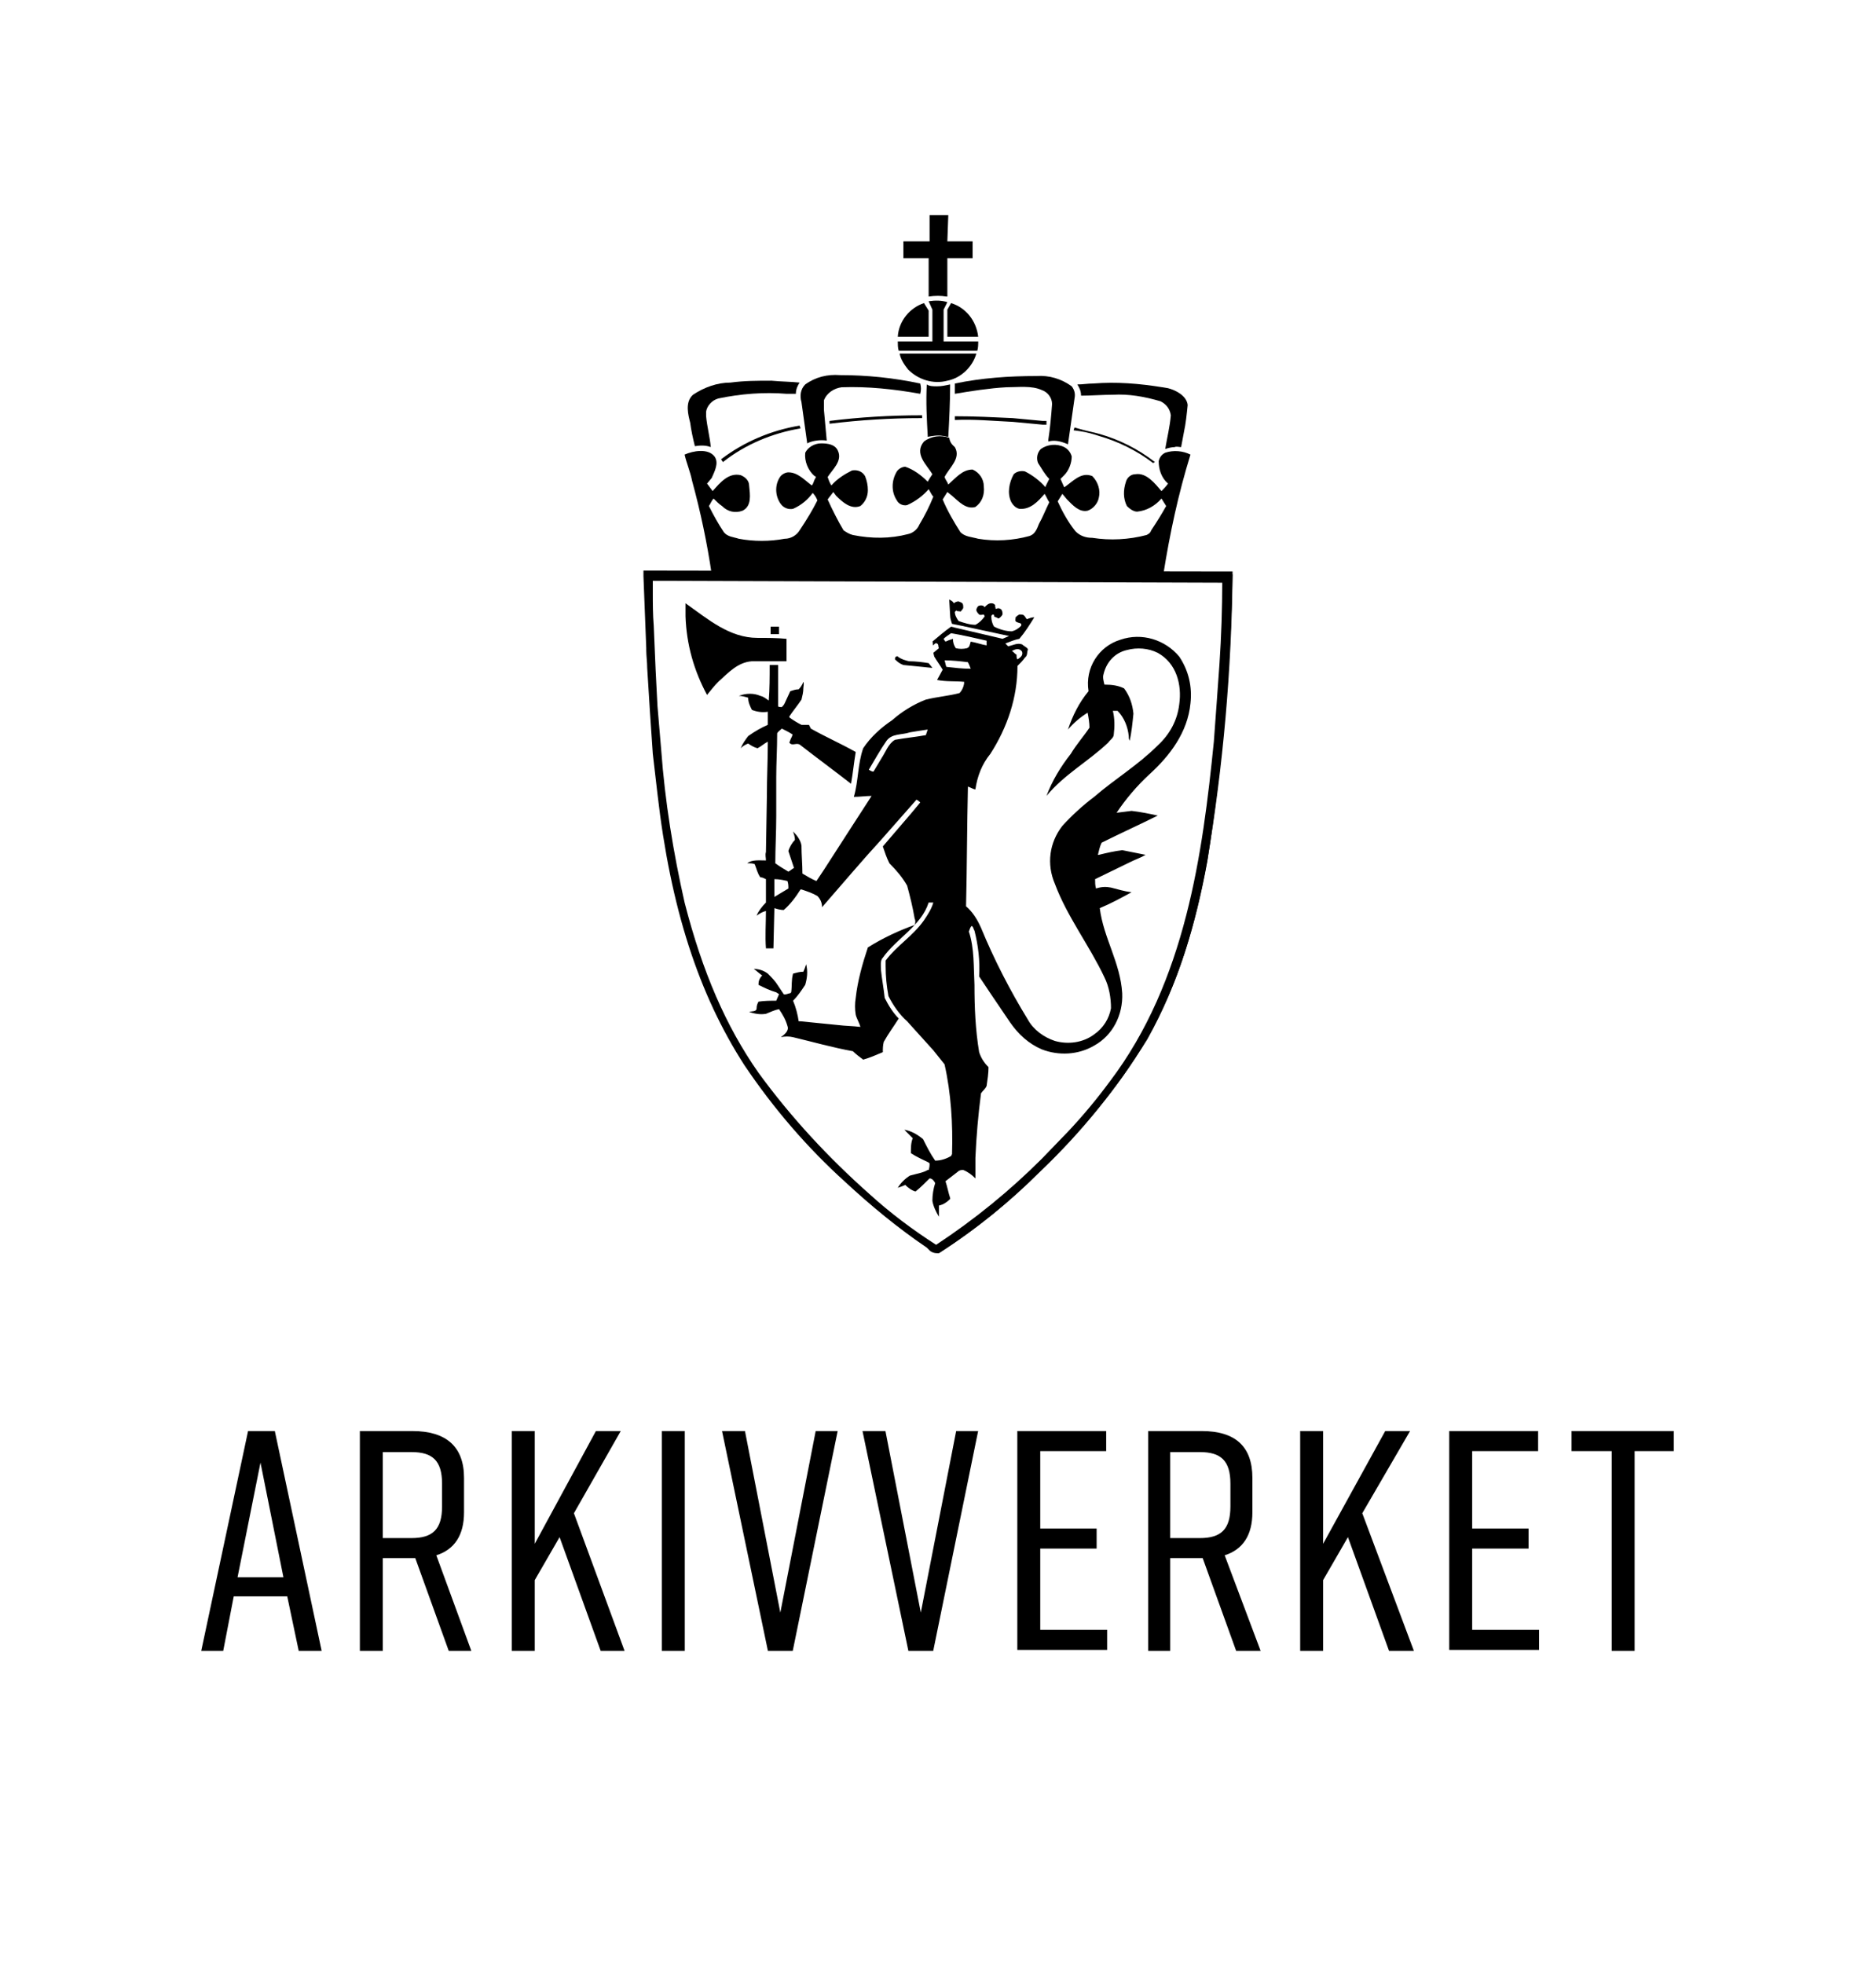 <?xml version="1.0" encoding="utf-8"?>
<!-- Generator: Adobe Illustrator 22.1.0, SVG Export Plug-In . SVG Version: 6.00 Build 0)  -->
<svg version="1.1" id="Layer_1" xmlns="http://www.w3.org/2000/svg" xmlns:xlink="http://www.w3.org/1999/xlink" x="0px" y="0px"
	 viewBox="0 0 128 134" style="enable-background:new 0 0 128 134;" xml:space="preserve">
<style type="text/css">
	.st0{fill:#000000;}
	.st1{fill:#222222;fill-opacity:0;}
</style>
<symbol  id="_01-Riksvåpen_neg" viewBox="-31.5 -55.5 63 111">
	<path class="st0" d="M23-29c-1.7-1.3-3.7-2.3-5.8-2.9c-0.6-0.2-1.3-0.4-2-0.5l-0.7-0.1l0.1-0.3l0.7,0.2c0.7,0.2,1.3,0.3,2,0.5
		c2.1,0.6,4.1,1.6,5.9,3L23-29z M-23-29.1l-0.2-0.3c2.5-1.9,5.4-3.1,8.4-3.6l0.1,0.3C-17.7-32.2-20.6-31-23-29.1L-23-29.1z
		 M11.6-33.1h-0.4c-1.1-0.1-2.2-0.2-3.2-0.3c-2.2-0.1-4.1-0.3-6.2-0.2V-34c2.1,0,4.1,0.1,6.2,0.2c1.1,0.1,2.2,0.2,3.2,0.3l0.4,0
		L11.6-33.1z M-11.6-33.2v-0.3c3.2-0.4,6.5-0.6,9.8-0.6h0.1v0.3h-0.1C-5.1-33.8-8.3-33.6-11.6-33.2L-11.6-33.2z"/>
	<path class="st0" d="M1-52.7h2.7v1.8H1v4.1c0,0-0.1,0-0.1,0c-0.6-0.1-1.2-0.1-1.9,0v-4.1h-2.7v-1.8h2.8v-2.8c0.6,0,1.3,0,2,0
		L1-52.7z"/>
	<path class="st0" d="M1-46.2l-0.4,0.8v3.4h3.7c0,0.3,0,0.7-0.1,1h-8.4c-0.1-0.3-0.1-0.7-0.1-1h3.7v-3.4L-1-46.3
		C-0.3-46.4,0.4-46.4,1-46.2z"/>
	<path class="st0" d="M-1-45.3v2.8h-3.3c0.1-1.7,1.3-3.1,2.8-3.6h0L-1-45.3z"/>
	<path class="st0" d="M4.3-42.5H1v-2.9l0.4-0.7C3-45.6,4.1-44.2,4.3-42.5z"/>
	<path class="st0" d="M4.1-40.7c-0.4,1.4-1.6,2.6-3.1,2.9c-1.5,0.4-3.1-0.1-4.2-1.2c-0.4-0.5-0.8-1.1-0.9-1.7
		C-1.4-40.7,1.5-40.7,4.1-40.7z"/>
	<path class="st0" d="M-1.9-37.5c0.1,0.4,0.1,0.7,0,1.1c-2.8-0.5-5.6-0.8-8.4-0.7c-0.8,0.1-1.6,0.6-1.9,1.4c0,0.3,0,0.7,0,1
		c0.1,1.1,0.2,2.2,0.3,3.3c-0.7-0.1-1.5,0-2.1,0.3v-0.1l-0.6-4.3c-0.2-0.7-0.1-1.4,0.4-1.9c1.1-0.8,2.4-1.1,3.7-1
		C-7.6-38.4-4.7-38.1-1.9-37.5z"/>
	<path class="st0" d="M14.3-37.2c0.3,0.4,0.4,0.8,0.3,1.3L13.9-31l0,0c-0.7-0.3-1.4-0.5-2.1-0.3v-0.2c0.2-1.3,0.3-2.5,0.4-3.8
		c0-0.7-0.5-1.3-1.1-1.5c-1.1-0.5-2.5-0.3-3.8-0.3c-1.8,0.1-3.7,0.4-5.5,0.7c0-0.4,0-0.7,0-1.1c2.9-0.6,5.8-0.8,8.7-0.8
		C11.9-38.4,13.2-38,14.3-37.2z"/>
	<path class="st0" d="M-14.8-37.6c-0.2,0.3-0.4,0.7-0.4,1.2c-0.3,0-0.7,0-1,0c-2.4-0.2-4.9,0-7.3,0.5c-0.7,0.2-1.2,0.8-1.3,1.4
		c0,0.2,0,0.3,0,0.5c0.1,1.1,0.4,2.2,0.5,3.3c-0.5-0.2-1.1-0.2-1.7-0.1c-0.2-0.8-0.4-1.7-0.5-2.5c-0.2-0.8-0.6-2.2,0.3-3
		c1.2-0.8,2.6-1.3,4-1.3c1.5-0.2,2.9-0.2,4.4-0.2C-16.8-37.7-15.7-37.7-14.8-37.6z"/>
	<path class="st0" d="M24.6-37c0.8,0.2,2,0.8,2.1,1.8c-0.1,1-0.2,2-0.4,2.9l-0.3,1.6c-0.2,0-0.5-0.1-0.7,0c-0.3,0-0.7,0.1-1,0.2
		c0.2-1.2,0.5-2.4,0.6-3.6c-0.1-0.7-0.5-1.2-1.1-1.5c-1.7-0.5-3.4-0.8-5.1-0.7c-1.1,0-2.4,0.1-3.4,0.1c0-0.5-0.2-0.9-0.4-1.2
		c0.6,0,1.1-0.1,1.7-0.1c2.5-0.2,4.9,0,7.4,0.4L24.6-37z"/>
	<path class="st0" d="M-0.1-37.2c0.5,0,0.9-0.1,1.4-0.2c0,1.8-0.1,3.8-0.2,5.6c-0.2,0-0.4-0.1-0.6-0.1c-0.5-0.1-1.1,0-1.6,0.1v-0.1
		c-0.1-1.8-0.2-3.6-0.1-5.5C-0.9-37.2-0.5-37.2-0.1-37.2z"/>
	<path class="st0" d="M1.8-30.7c0.7,1.2-0.6,2.2-1.1,3.2c0.1,0.3,0.3,0.5,0.4,0.8l0,0c0.8-0.7,1.5-1.6,2.6-1.6
		c0.7,0.3,1.2,1,1.2,1.8c0.1,0.9-0.2,1.7-0.9,2.2c-1,0.3-1.8-0.6-2.5-1.2L1-25.9l0,0l-0.5,0.8c0.5,1.2,1.2,2.4,1.9,3.5
		c0.5,0.5,1.2,0.5,1.9,0.7c1.8,0.3,3.7,0.2,5.5-0.3c0.6-0.2,0.8-0.8,1-1.3c0.4-0.7,0.7-1.5,1.1-2.3c-0.2-0.3-0.3-0.6-0.5-0.9
		c-0.7,0.8-1.5,1.7-2.7,1.6c-0.4-0.1-0.7-0.4-0.9-0.8c-0.4-0.9-0.2-2,0.3-2.9c0.3-0.3,0.8-0.4,1.2-0.3c0.8,0.4,1.6,1,2.2,1.7v-0.1
		l0.4-0.8c-0.5-0.5-0.8-1.1-1.2-1.7c-0.2-0.5-0.1-1.1,0.3-1.5c0.7-0.5,1.7-0.6,2.5-0.2c0.4,0.2,0.7,0.6,0.8,1c0,0.7-0.3,1.5-0.8,2
		l-0.4,0.4l0.4,0.9l0,0c0.9-0.6,1.8-1.7,3-1.2c0.6,0.6,0.9,1.5,0.7,2.3c-0.1,0.6-0.6,1.2-1.2,1.4c-0.9,0.2-1.6-0.6-2.2-1.2l-0.5-0.6
		c-0.2,0.3-0.3,0.5-0.5,0.8c0.5,1.1,1.1,2.2,1.9,3.2c0.5,0.5,1.1,0.7,1.8,0.7c1.9,0.3,3.9,0.2,5.8-0.3c0.2-0.1,0.4-0.2,0.5-0.5
		c0.6-0.9,1.1-1.7,1.6-2.6c-0.2-0.3-0.3-0.5-0.5-0.8c-0.7,0.8-1.6,1.3-2.6,1.4c-0.4,0-0.8-0.3-1.1-0.6c-0.4-0.8-0.4-1.7-0.1-2.6
		c0.1-0.4,0.5-0.8,1-0.8c1.2-0.2,2.1,1,2.8,1.8c0.2-0.2,0.5-0.5,0.7-0.8c-0.7-0.6-1-1.5-1-2.4c0.1-0.4,0.3-0.7,0.7-0.9
		c0.9-0.3,1.9-0.2,2.7,0.2c-1.3,4.2-2.2,8.4-2.9,12.8l-48.3,0c-0.5-3.4-1.2-6.7-2.1-10c-0.2-1-0.6-1.9-0.8-2.8
		c0.9-0.4,2.5-0.7,3.2,0.2c0.5,0.7,0,1.6-0.3,2.3l-0.5,0.6l0.6,0.8l0,0c0.8-0.9,1.7-2,3-1.7c0.5,0.2,0.9,0.6,0.9,1.1
		c0.1,1,0.3,2.2-0.7,2.7c-0.8,0.3-1.6,0.1-2.2-0.5c-0.3-0.2-0.6-0.5-0.9-0.8c-0.2,0.2-0.3,0.5-0.5,0.8c0.5,1,1,1.9,1.6,2.8
		c0.4,0.5,1,0.5,1.6,0.7c1.6,0.3,3.3,0.3,4.9,0c0.7,0,1.3-0.4,1.6-0.9C-14-23-13.4-24-12.9-25c-0.1-0.3-0.3-0.6-0.5-0.8
		c-0.5,0.7-1.2,1.3-2.1,1.7c-0.5,0.1-1-0.1-1.3-0.5c-0.6-0.8-0.7-2-0.1-2.9c0.2-0.3,0.6-0.5,0.9-0.5c1,0,1.7,0.8,2.5,1.4
		c0.2-0.2,0.2-0.5,0.4-0.8c0.1-0.1,0-0.2-0.1-0.2c-0.7-0.6-1.1-1.6-1-2.5c0.3-0.6,1-1,1.7-1c0.7,0,1.5,0.1,1.8,0.8
		c0.5,1.1-0.6,2-1.1,2.8c0.1,0.3,0.2,0.6,0.4,0.9c0.6-0.7,1.4-1.2,2.2-1.6c0.6-0.1,1.1,0.1,1.4,0.6c0.2,0.5,0.3,1,0.3,1.5
		c0,0.7-0.3,1.3-0.8,1.7c-1,0.4-1.9-0.4-2.6-1.1l-0.3-0.4c-0.2,0.3-0.4,0.5-0.6,0.8c0.5,1.1,1.1,2.3,1.7,3.3c0.3,0.2,0.6,0.4,1,0.5
		c2,0.4,4,0.4,5.9-0.1c0.5-0.1,1-0.5,1.2-1c0.6-1,1.1-2,1.5-3c-0.2-0.2-0.3-0.5-0.5-0.8c-0.6,0.7-1.4,1.3-2.3,1.7
		c-0.4,0.1-0.9-0.1-1.1-0.5c-0.6-0.9-0.6-2.1,0-3.1c0.2-0.3,0.6-0.5,0.9-0.5c0.9,0.3,1.7,0.9,2.4,1.6c0.1-0.2,0.3-0.5,0.5-0.8
		c-0.6-1-2-2.2-0.9-3.5c0.8-0.6,1.8-0.7,2.7-0.4C1.3-31.1,1.6-30.9,1.8-30.7z"/>
	<path class="st0" d="M-31.3-17.2c0,0.1,0,0.3,0,0.4l0.3,7.7c0,0.7,0.1,1.4,0.1,2.1l0.3,4.8l0.4,4.4l0.5,4.3
		c1.2,10.4,3.6,20.3,9.2,28.9c3.1,4.5,6.7,8.7,10.8,12.4c2.7,2.5,5.6,4.9,8.7,7c0.4,0.2,0.7,0.6,1.2,0.6c3.9-2.5,7.5-5.4,10.8-8.7
		c4.4-4.2,8.2-8.9,11.4-14.1c3.3-5.9,5.2-12.4,6.4-19c1.6-10.2,2.5-20.4,2.7-30.7L-31.3-17.2z M30-3.5l-0.3,4.1
		c-1.2,13-3.3,26-11.1,36.4c-1.4,1.9-2.9,3.7-4.5,5.4l-2.8,2.9C7.8,48.9,4,52-0.2,54.7c-2.6-1.6-5-3.5-7.3-5.5
		c-4.4-3.9-8.4-8.2-11.9-13c-3.7-5.5-6.4-11.7-7.9-18.3c-1.3-5.4-2.1-10.9-2.5-16.4l-0.4-4.7L-30.4-7v-1l-0.2-3.7
		c-0.1-1.7-0.1-3.3-0.1-4.9h61.3c-0.1,2.9-0.2,6-0.3,8.9L30-3.5z"/>
	<path class="st0" d="M-0.1,55.5c-0.3,0-0.6-0.1-0.8-0.3C-1,55.1-1.1,55-1.2,54.9c-3.1-2.1-6-4.5-8.7-7c-4.1-3.7-7.7-7.9-10.8-12.5
		c-4.9-7.6-7.9-16.8-9.3-29l-0.5-4.3l-0.3-4.4l-0.3-4.8c0-0.6-0.1-1.3-0.1-1.9v-0.2l-0.3-7.7c0-0.1,0-0.3,0-0.5v-0.1h0.2l62.8,0.1
		v0.2c-0.1,10.3-1,20.6-2.7,30.7c-1.5,8.1-3.5,14-6.5,19.1c-3.2,5.7-7.8,10.5-11.4,14.1C7.7,50,4,53,0.1,55.5H0.1H-0.1z M-31.2-17.1
		c0,0.1,0,0.2,0,0.2l0.3,7.8c0,0.7,0.1,1.3,0.1,1.9l0.3,4.8l0.4,4.4l0.5,4.3c1.4,12.2,4.3,21.3,9.2,28.9c3.1,4.5,6.7,8.7,10.8,12.4
		c2.7,2.6,5.6,4.9,8.6,7c0.1,0.1,0.3,0.1,0.4,0.2c0.2,0.2,0.4,0.3,0.7,0.3c3.9-2.5,7.5-5.4,10.8-8.6c3.6-3.6,8.2-8.4,11.4-14
		c2.9-5.1,4.9-10.9,6.4-19C30.1,3.5,31-6.7,31.2-17L-31.2-17.1z M-0.2,54.9L-0.2,54.9c-2.6-1.7-5.1-3.6-7.3-5.6
		c-4.5-3.9-8.5-8.2-12-13c-3.5-5-6-10.8-7.9-18.3c-1.3-5.4-2.1-10.9-2.5-16.4l-0.4-4.7L-30.5-7v-1l-0.2-3.7
		c-0.1-1.2-0.1-2.4-0.1-3.5v-1.4v-0.2h61.6v0.2c-0.1,2.6-0.1,5.9-0.3,8.9l-0.3,4.2l-0.3,4.1c-1.2,12-3.1,25.8-11.2,36.5
		c-1.4,1.9-2.9,3.7-4.5,5.4l-2.8,3C7.9,49,4.1,52.1-0.2,54.9L-0.2,54.9z M-30.5-16.4v1.3c0,1.1,0,2.3,0.1,3.5l0.2,4.7l0.2,3.9
		l0.4,4.7c0.4,5.5,1.3,11,2.5,16.3c1.9,7.4,4.4,13.2,7.9,18.2c3.5,4.8,7.5,9.1,11.9,13c2.2,2,4.6,3.8,7.1,5.4
		c4.1-2.7,7.9-5.8,11.3-9.2l2.8-2.9c1.6-1.7,3.1-3.5,4.5-5.4c8.1-10.7,9.9-24.4,11.1-36.3l0.3-4.1l0.3-4.2c0.2-2.9,0.3-6.1,0.3-8.7
		L-30.5-16.4z"/>
	<path class="st0" d="M-19.3-10.3c1,0,2.1,0,3.1,0.1v2.4c-1.2,0-2.5,0-3.7,0c-1.5,0.1-2.5,1.2-3.6,2.2c-0.4,0.4-0.8,0.9-1.2,1.4
		c-1.4-2.6-2.2-5.4-2.3-8.4c0-0.5,0-0.9,0-1.4C-24.6-12.3-22.3-10.3-19.3-10.3z"/>
	<polygon class="st0" points="-17,-10.7 -17,-10.7 -17.9,-10.7 -17.9,-11.5 -17,-11.5 	"/>
	<path class="st0" d="M-4.3-8.3C-3.9-8-3.5-7.9-3.1-7.8C-2.4-7.8-1.6-7.7-1-7.6l0.4,0.5h-0.1l-3-0.3C-4-7.5-4.3-7.7-4.6-8
		c0-0.1,0-0.2,0.1-0.3C-4.4-8.3-4.3-8.4-4.3-8.3z"/>
	<path id="Edited_body_1_" class="st0" d="M27-3.3c0.2-1.8-0.2-3.5-1.2-5c-1.5-1.8-4-2.6-6.3-1.8c-2.3,0.7-3.8,3-3.4,5.5
		c-1,1.2-1.7,2.6-2.2,4.1c0.6-0.7,1.3-1.3,2.1-1.8l0,0c0.1,0.5,0.2,1.1,0.2,1.6c-0.6,0.9-1.4,1.8-2,2.8c-1.1,1.4-2,2.9-2.6,4.5
		c1.9-2.3,4.5-3.7,6.6-5.7c0.2-0.3,0.6-0.5,0.6-0.9c0.1-0.8,0.1-1.7-0.1-2.5c0.2,0,0.3,0,0.5,0c0.7,0.7,1.1,1.7,1.2,2.7
		c0,0.2,0,0.3,0.1,0.5c0.2-0.9,0.3-1.9,0.4-2.9c-0.1-1-0.4-1.9-1-2.7c-0.6-0.3-1.3-0.4-2-0.4l-0.1,0c-0.1-0.4-0.2-0.8-0.1-1.1
		c0.3-1.3,1.2-2.3,2.5-2.6c1.1-0.3,2.3-0.2,3.3,0.3c2,1.1,2.6,3.4,2.3,5.5c-0.2,1.7-1,3.2-2.3,4.4c-2.1,2.1-4.6,3.6-6.8,5.5
		c-1.2,0.9-2.4,2-3.4,3.1c-1.4,1.8-1.7,4.1-0.8,6.2c1.3,3.5,3.7,6.6,5.3,10c0.5,1,0.7,2.2,0.7,3.3c-0.2,1.1-0.8,2.1-1.8,2.8
		c-1.2,0.9-2.8,1.1-4.2,0.7c-1.2-0.4-2.3-1.2-2.9-2.3c-1.9-3.1-3.6-6.4-5-9.8C4.2,19.8,3.7,19,3,18.4c0.1-4.1,0.1-8.6,0.2-12.8V5.6
		c0.3,0.1,0.6,0.3,0.8,0.3c0.2-1.4,0.7-2.7,1.6-3.8c1.8-2.8,2.9-6,2.9-9.4c0.3-0.3,0.6-0.6,0.8-0.9C9.6-8.4,9.5-8.8,9.6-9
		S9.2-9.4,9-9.6C8.5-9.8,8-9.5,7.5-9.4C7.4-9.5,7.3-9.6,7.2-9.7c0.5-0.2,1-0.4,1.5-0.5c0.6-0.7,1.1-1.5,1.6-2.3
		c-0.3,0-0.5,0.1-0.8,0.2c-0.1-0.1-0.2-0.3-0.3-0.4c-0.1-0.1-0.3-0.1-0.5-0.1c-0.2,0.1-0.3,0.2-0.4,0.3c0,0.2-0.1,0.4,0.1,0.5
		s0.4,0.1,0.5,0.2c0,0,0,0.1,0,0.2c-0.3,0.3-0.6,0.5-1,0.6c-0.6,0-1.3-0.2-1.9-0.5c-0.2-0.3-0.3-0.7-0.3-1.1c0-0.1,0.1-0.2,0.2-0.2
		c0.1,0,0.1,0.1,0.1,0.2c0.1,0.1,0.3,0.1,0.4,0.2s0.4-0.2,0.5-0.4c0-0.2,0-0.3-0.1-0.5c-0.2-0.2-0.4-0.2-0.6-0.1
		c-0.1,0,0-0.2-0.1-0.2C6.2-13.8,6-14,5.7-14c-0.3,0-0.5,0.2-0.7,0.4c0,0-0.1,0-0.1-0.1c-0.2-0.1-0.4-0.1-0.6,0
		c-0.1,0.1-0.2,0.3-0.2,0.4c0,0.2,0.2,0.4,0.3,0.5s0.4,0,0.5,0l0.1,0.2c-0.3,0.4-0.6,0.7-1,0.9c-0.6,0-1.2-0.2-1.8-0.4
		c-0.2-0.3-0.4-0.6-0.4-1c0.1,0,0.1-0.2,0.2-0.1s0.3,0,0.4,0.1c0.1-0.1,0.2-0.2,0.3-0.4c0-0.2,0-0.4-0.1-0.5
		c-0.1-0.1-0.2-0.1-0.4-0.2c-0.2,0-0.4,0.1-0.5,0.2c-0.1-0.2-0.3-0.3-0.5-0.4l0.1,1.7c0,0.3,0.1,0.6,0.2,0.9l1,0.2l5.1,1.1l0,0
		c-0.2,0.1-0.5,0.2-0.7,0.3l-0.4-0.1l-4.7-1.1l-0.4-0.1c-0.7,0.5-1.3,1-2,1.6c0.1,0.1,0,0.3,0.1,0.4c0.1-0.1,0.2-0.3,0.4-0.2
		S0-9.3,0.1-9.2l-0.6,0.5l0.1,0.4c0.3,0.5,0.6,0.9,0.9,1.4l-0.6,1.1c1,0.2,2,0.1,2.9,0.2C2.8-5.2,2.6-4.7,2.3-4.4
		C1.2-4.1-0.1-4-1.3-3.7c-1.3,0.5-2.6,1.3-3.6,2.2c-1.2,0.8-2.3,1.8-3.1,3c-0.6,1.7-0.5,3.5-1,5.2c0.6,0,1.3-0.1,1.9-0.1l0,0
		L-9.3,10l-2.9,4.5l-0.8,1.2c-0.5-0.2-1-0.5-1.5-0.8c0-1-0.1-2-0.1-3c-0.1-0.6-0.5-1.1-0.9-1.5c0.1,0.3,0.2,0.6,0.2,0.9
		c-0.3,0.3-0.6,0.8-0.7,1.2c0.2,0.6,0.4,1.2,0.6,1.8c-0.2,0.1-0.4,0.3-0.6,0.4c-0.5-0.3-1-0.6-1.4-0.9c0-1.6,0.1-3.4,0.1-5V4.6
		c0-1.5,0.1-3,0.1-4.7c0.1-0.2,0.3-0.3,0.5-0.5c0.4,0.2,0.8,0.4,1.1,0.6c0.1,0,0,0.1,0,0.2c-0.1,0.2-0.2,0.4-0.3,0.7
		c0.3,0.4,0.7,0,1.1,0.2c1.8,1.4,3.7,2.8,5.5,4.2C-9.1,4.2-9,3.1-8.8,1.9c-1.6-0.9-3.2-1.6-4.8-2.5L-13.8-1h-0.8
		c-0.4-0.2-0.9-0.5-1.3-0.8v-0.1c0.4-0.6,0.9-1.2,1.3-1.8c0.1-0.4,0.2-0.8,0.2-1.2c0-0.2,0.1-0.5,0-0.7c-0.1,0.3-0.3,0.6-0.5,0.8
		c-0.3,0-0.6,0.1-0.9,0.2l-0.6,1.3c-0.1,0.2-0.2,0.3-0.3,0.4c-0.1,0-0.4,0-0.4-0.1c0-1.5,0-3,0-4.4H-18c0,1.3,0,2.6-0.1,3.8l0,0
		c-0.3-0.2-0.5-0.4-0.9-0.5c-0.7-0.3-1.5-0.3-2.3,0c0.3,0,0.7,0.1,1,0.2c0,0.5,0.2,0.9,0.4,1.3c0.5,0.2,1.1,0.3,1.7,0.2
		c0,0.3,0,0.7,0,1V-1c-0.7,0.3-1.4,0.7-2.1,1.2c-0.3,0.4-0.6,0.8-0.8,1.3c0.2-0.2,0.5-0.4,0.8-0.5c0.3,0.2,0.6,0.4,1,0.5
		c0.4-0.2,0.7-0.5,1.1-0.7c0,2-0.1,3.8-0.1,5.8l-0.1,6c-0.1,0.3,0,0.6,0,0.9c-0.7,0-1.5-0.1-2,0.3c0.3,0,0.6,0,0.8,0.1
		c0.2,0.5,0.3,1,0.6,1.4c0.2,0,0.4,0.1,0.6,0.2V18c-0.4,0.4-0.8,0.9-1,1.4c0.3-0.2,0.6-0.4,1-0.5c0,1.3-0.1,2.7,0,4h0.8l0.1-4.2
		v-0.1c0.3,0.1,0.7,0.2,1,0.2c0.7-0.6,1.3-1.4,1.8-2.2h0.1c0.6,0.2,1.2,0.4,1.7,0.7c0.3,0.3,0.5,0.7,0.5,1.2
		c2.1-2.4,4.2-4.9,6.4-7.3L-2.3,7h0C-2.1,7.1-2,7.2-1.9,7.3l-1,1.2l-3,3.5c0.2,0.6,0.4,1.2,0.7,1.8c0.7,0.7,1.4,1.5,1.9,2.4
		c0.3,1.1,0.6,2.3,0.8,3.5c0.1,0.2,0.1,0.5,0,0.7c-1.7,0.6-3.4,1.4-5,2.4c-0.6,1.8-1.1,3.6-1.3,5.4c-0.1,0.6-0.1,1.2,0,1.8
		c0.1,0.4,0.4,0.9,0.5,1.3c-0.8-0.1-1.6-0.1-2.4-0.2l-4-0.4h-0.2c-0.1-0.7-0.3-1.5-0.6-2.2c0.5-0.5,0.9-1.1,1.3-1.7
		c0.2-0.7,0.3-1.4,0.1-2.2c-0.1,0.3-0.2,0.6-0.3,0.8c-0.4,0-0.7,0.1-1.1,0.2c-0.2,0.7-0.1,1.3-0.2,2l-0.1,0.1
		c-0.2,0-0.5,0.2-0.7,0.1c-0.2-0.3-0.4-0.6-0.6-0.9c-0.3-0.5-0.7-0.9-1.1-1.3c-0.4-0.3-0.9-0.5-1.5-0.5l0,0c0.3,0.2,0.6,0.5,0.9,0.7
		c-0.3,0.3-0.4,0.6-0.4,1c0.6,0.3,1.2,0.6,1.9,0.8l0.3,0.2c-0.1,0.2-0.2,0.5-0.3,0.7c-0.6,0-1.3,0-1.9,0.1c-0.1,0.2-0.2,0.4-0.2,0.7
		c0,0.4-0.5,0.3-0.8,0.4c0.6,0.2,1.2,0.3,1.8,0.2c0.5-0.2,0.9-0.4,1.4-0.5h0c0.4,0.6,0.7,1.1,0.9,1.8c0.2,0.5-0.3,0.9-0.7,1.2
		c0.4-0.1,0.9-0.1,1.3,0c2.1,0.5,4.2,1.1,6.4,1.5c0.3,0.3,0.7,0.6,1.1,0.9c0.7-0.2,1.4-0.5,2.1-0.8c0-0.4,0-0.7,0.1-1.1
		c0.5-0.9,1.1-1.7,1.6-2.5c-0.6-0.6-1.1-1.4-1.5-2.2c-0.1-1-0.3-2-0.4-3c0-0.4-0.1-1,0.2-1.3c1.5-2.1,4.1-3.4,4.9-5.9
		c0.2,0,0.3,0,0.5,0h0c-0.2,0.7-0.6,1.3-1,1.9c-1.2,1.7-2.9,2.7-4.1,4.3v0.6c0,1.1,0.1,2.1,0.3,3.2c0.5,1,1.2,2,2,2.7l2.8,3.1
		c0.4,0.5,0.8,1,1.2,1.5c0.7,3.1,0.9,6.4,0.8,9.6l-0.1,0.2c-0.5,0.3-1.1,0.5-1.7,0.5c-0.5-0.7-0.9-1.5-1.3-2.3c-0.6-0.5-1.3-0.9-2-1
		c0.3,0.3,0.6,0.6,0.9,0.9c-0.2,0.5-0.2,1-0.2,1.6c0.6,0.4,1.3,0.7,1.9,1l0.1,0.1c0,0.2,0,0.4-0.1,0.7h-0.1C-1.6,46.9-2.3,47-3,47.2
		c-0.5,0.3-1,0.8-1.3,1.3c0.3-0.1,0.6-0.2,0.8-0.3c0.3,0.3,0.7,0.6,1.1,0.7c0.5-0.4,1-0.9,1.5-1.4c0.3,0,0.5,0.3,0.6,0.5
		c-0.2,0.6-0.3,1.3-0.3,1.9c0.1,0.6,0.4,1.2,0.7,1.7c0-0.4,0-0.8,0-1.2C0.6,50.3,1,50,1.3,49.7v-0.1C1.1,49,1,48.4,0.8,47.8
		c0.4-0.3,0.9-0.7,1.3-1c0.2-0.2,0.4-0.2,0.6-0.2c0.5,0.2,0.9,0.5,1.3,0.9C4,46.8,4,46,4,45.3c0.1-2.3,0.3-4.6,0.6-6.9
		c0.2-0.3,0.5-0.5,0.6-0.8c0.1-0.7,0.2-1.3,0.2-2c-0.5-0.5-0.8-1-1-1.6c-0.4-2.4-0.5-4.8-0.5-7.2c-0.1-1.9,0-3.9-0.6-5.7
		c0.1-0.2,0.1-0.4,0.3-0.6c0.2,0.1,0.2,0.4,0.3,0.5c0.4,1.6,0.6,3.2,0.5,4.9l1.2,1.8l2.1,3.1c0.9,1.3,2,2.3,3.4,2.9
		c1.8,0.7,3.9,0.6,5.6-0.4c2-1.1,3.1-3.3,3-5.6c-0.2-3.3-2-5.9-2.4-9.1l0,0c1.2-0.5,2.3-1.1,3.4-1.7c-0.8-0.1-1.4-0.3-2.2-0.5
		c-0.5-0.1-1-0.1-1.6,0.1l0,0c-0.1-0.3-0.1-0.7-0.1-1l3.7-1.8c0.6-0.3,1.2-0.5,1.7-0.8l-2.5-0.5c-0.8,0.1-1.7,0.3-2.5,0.5h-0.1
		c0.1-0.4,0.2-0.9,0.4-1.3c2-1,4-1.9,6-2.9c-0.9-0.2-1.9-0.4-2.8-0.5l-1.6,0.2l0,0c1-1.5,2.2-2.9,3.5-4.1C24.8,2.3,26.7-0.2,27-3.3z
		 M8.5-9.1C8.7-9.1,8.9-9,9-8.8C9.1-8.4,8.8-8.2,8.5-8C8.4-8.1,8.4-8.3,8.4-8.5C8.2-8.6,8.1-8.8,7.9-8.9C8.1-9,8.3-9.1,8.5-9.1
		L8.5-9.1z M-17.5,17.4c0-0.7,0-1.2,0-1.9c0.5,0,1,0.1,1.4,0.2c0.1,0.3,0.1,0.5,0.1,0.8C-16.5,16.8-17,17.1-17.5,17.4L-17.5,17.4z
		 M-1.3,0.1c-1.1,0.2-2.2,0.3-3.3,0.5C-5.3,1-5.6,1.9-6,2.5L-6.9,4c-0.2,0-0.3-0.1-0.5-0.2c0.6-1,1.2-2.1,1.9-3.1
		C-4.9-0.1-3.9,0.1-3-0.2c0.6-0.1,1.2-0.2,1.9-0.3L-1.3,0.1z M0.6-10.2c0.2-0.2,0.5-0.4,0.8-0.6c1.2,0.2,2.5,0.5,3.8,0.8
		c0,0.2,0,0.3,0,0.5C4.6-9.6,4.1-9.8,3.5-9.9C3.4-9.6,3.4-9.3,3.1-9.2c-0.4,0.1-0.8,0.1-1.2,0c-0.2-0.3-0.3-0.6-0.3-1
		C1.3-10.1,1-10,0.8-9.9C0.8-9.9,0.7-10,0.6-10.2L0.6-10.2z M0.9-7.2C0.8-7.4,0.8-7.6,0.7-7.9c0.8,0,1.7,0.1,2.5,0.2
		C3.3-7.5,3.4-7.3,3.5-7C2.6-7,1.8-7.1,0.9-7.2L0.9-7.2z"/>
</symbol>
<symbol  id="_02-Wordmark-neg" viewBox="-77.1 -11.5 154.3 23">
	<path class="st0" d="M-68.1,5.8h-5.6l-1.1,5.7h-2.3l4.9-23h2.8l4.9,23h-2.4L-68.1,5.8z M-68.5,3.8l-2.4-12l-2.4,12H-68.5z"/>
	<path class="st0" d="M-51.2,11.5l-3.5-9.7h-3.4v9.7h-2.4v-23h5.5c3.5,0,5.4,1.6,5.4,4.9v3.6c0,2.4-1,3.9-2.9,4.5l3.7,10.1H-51.2z
		 M-58.1-0.3h3c2.2,0,3.2-0.9,3.2-3.3v-2.4c0-2.4-1-3.3-3.2-3.3h-3V-0.3z"/>
	<path class="st0" d="M-35.3,11.5l-4.3-11.9l-2.6,4.5v7.4h-2.4v-23h2.4V0.3l6.4-11.8h2.6l-4.9,8.6l5.3,14.4H-35.3z"/>
	<path class="st0" d="M-28.9,11.5v-23h2.4v23H-28.9z"/>
	<path class="st0" d="M-15.2,11.5h-2.6l-4.8-23h2.4l3.7,19l3.7-19h2.3L-15.2,11.5z"/>
	<path class="st0" d="M-0.5,11.5h-2.6l-4.8-23h2.4l3.7,19l3.7-19h2.3L-0.5,11.5z"/>
	<path class="st0" d="M8.3,11.5v-23h9.3v2.1h-6.9v8.1h5.9v2.1h-5.9v8.5h7v2.1H8.3z"/>
	<path class="st0" d="M31.2,11.5l-3.5-9.7h-3.4v9.7H22v-23h5.6c3.5,0,5.3,1.6,5.3,4.9v3.6c0,2.4-1,3.9-2.9,4.5l3.8,10.1H31.2z
		 M24.3-0.3h3.1c2.2,0,3.2-0.9,3.2-3.3v-2.4c0-2.4-1-3.3-3.2-3.3h-3.1V-0.3z"/>
	<path class="st0" d="M47.2,11.5L42.9-0.4l-2.6,4.5v7.4h-2.4v-23h2.4V0.3l6.5-11.8h2.6l-5,8.6l5.4,14.4H47.2z"/>
	<path class="st0" d="M53.5,11.5v-23h9.3v2.1h-6.9v8.1h5.9v2.1h-5.9v8.5h7v2.1H53.5z"/>
	<path class="st0" d="M77.1-9.4h-4.2v20.9h-2.4V-9.4h-4.2v-2.1h10.7V-9.4z"/>
</symbol>
<g id="Invisible_s">
	<rect x="0.2" y="0.2" class="st1" width="127.6" height="134"/>
</g>
<g id="Wordmark">

		<use xlink:href="#_02-Wordmark-neg"  width="154.3" height="23" id="_02-Wordmark-neg-3" x="-77.1" y="-11.5" transform="matrix(0.652 0 0 0.652 64 105.129)" style="overflow:visible;"/>
</g>
<g id="Ri_ks_våpen">

		<use xlink:href="#_01-Riksvåpen_neg"  width="63" height="111" id="_01-Riksvåpen_neg-3" x="-31.5" y="-55.5" transform="matrix(0.638 0 0 0.638 64 50.09)" style="overflow:visible;"/>
</g>
</svg>
